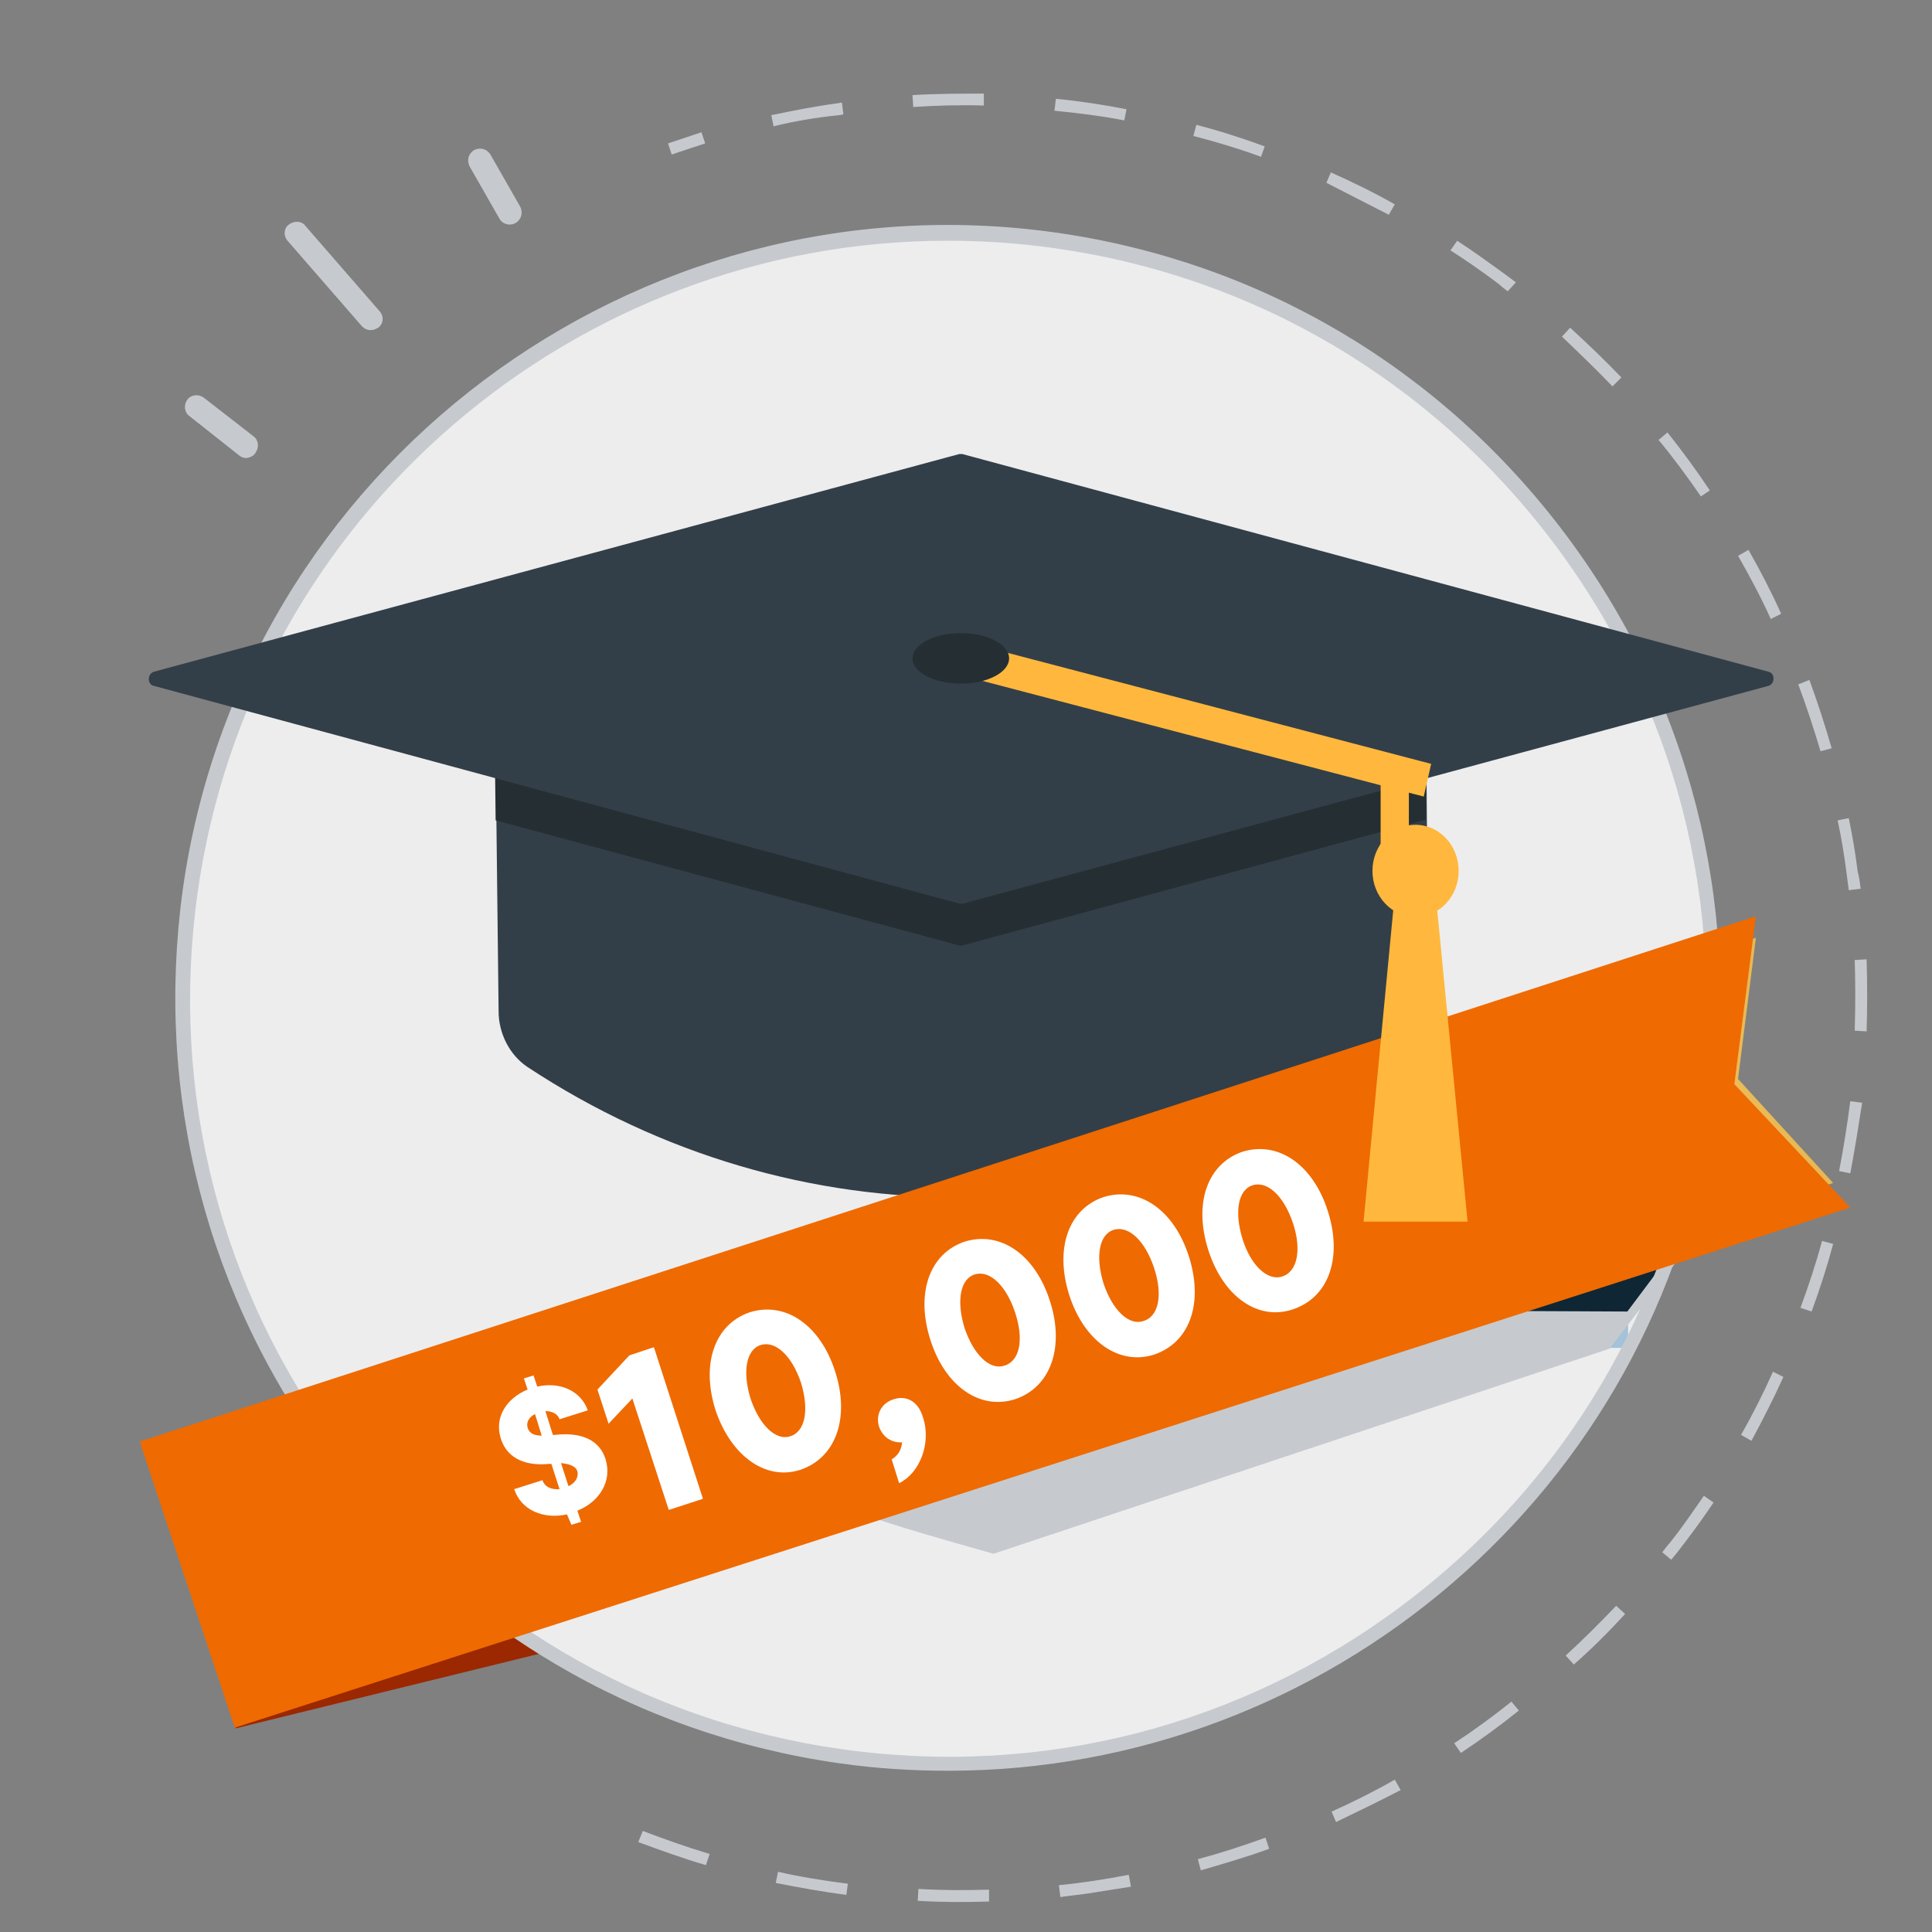 <?xml version="1.0" encoding="utf-8"?>
<!-- Generator: Adobe Illustrator 27.4.1, SVG Export Plug-In . SVG Version: 6.00 Build 0)  -->
<svg version="1.1" id="Layer_1" xmlns="http://www.w3.org/2000/svg" xmlns:xlink="http://www.w3.org/1999/xlink" x="0px" y="0px"
	 viewBox="0 0 260 260" style="enable-background:new 0 0 260 260;" xml:space="preserve">
<rect x="0" y="0" width="260" height="260" fill="#808080" stroke="none"/>
<style type="text/css">
	.st0{fill:#E3EEF9;}
	.st1{fill:#9B2800;}
	.st2{fill:#EDEDEE;}
	.st3{fill:#333F48;}
	.st4{fill:#A4C2D9;}
	.st5{fill:#C6CACE;}
	.st6{fill:#0F2635;}
	.st7{fill:url(#SVGID_1_);}
	.st8{fill:#EF6A00;}
	.st9{fill:#FFFFFF;}
	.st10{fill:#252E33;}
	.st11{fill:#FFB83D;}
</style>
<circle class="st0" cx="127.6" cy="134.3" r="103"/>
<path class="st1" d="M43.7,190l-12,42.6l86.7-21.3L43.7,190z"/>
<circle class="st2" cx="127.6" cy="134.3" r="103"/>
<path class="st3" d="M111.8,110.4L111.8,110.4c0.2,0,0.2,0,0.2,0.1c0,0.1,0,0.1-0.1,0.1h-0.1V110.4 M111.8,110.8L111.8,110.8
	c0.2,0,0.2,0.1,0.2,0.2c0,0.1,0,0.1,0,0.2h0.2c0,0,0-0.2,0-0.3c0-0.2-0.1-0.2-0.2-0.2v0c0.1,0,0.2-0.1,0.2-0.2
	c0-0.2-0.1-0.2-0.2-0.2h-0.4v1h0.2C111.8,111.2,111.8,110.8,111.8,110.8z M111.9,109.9c-0.5,0-0.8,0.4-0.8,0.8s0.4,0.8,0.8,0.8
	c0.5,0,0.8-0.4,0.8-0.8S112.3,109.9,111.9,109.9z M111.9,111.4c-0.4,0-0.7-0.3-0.7-0.7s0.3-0.7,0.7-0.7c0.4,0,0.7,0.3,0.7,0.7
	S112.3,111.4,111.9,111.4z"/>
<path class="st4" d="M156.8,174h38.4c0.6,0,1.1,0.5,1.1,1.1v5.3c0,0.6-0.5,1.1-1.1,1.1h-38.4c-0.6,0-1.1-0.5-1.1-1.1v-5.3
	C155.7,174.5,156.2,174,156.8,174z"/>
<path class="st4" d="M218,181.4l-13.6,0c-0.6,0-1.1-0.5-1.1-1.1l0-5.3c0-0.6,0.5-1.1,1.1-1.1l13.6,0c0.6,0,1.1,0.5,1.1,1.1l0,5.3
	C219.1,180.9,218.6,181.4,218,181.4z"/>
<path class="st5" d="M216.6,181.5l19.4-25.2l-32.2-7.4l-65.5,15.5c-8.9,11.5-20.2,23.5-22.4,39c-0.1,0.4,2.9,1.5,17.8,5.7
	L216.6,181.5L216.6,181.5z"/>
<path class="st6" d="M219,176.5l4.2-5.6l-4.2-2l-21.8,7.5L219,176.5z"/>
<path class="st5" d="M127.6,238.3c-4.8,0-9.7-0.3-14.6-1c-27.5-3.9-51.8-18.3-68.5-40.5s-23.7-49.6-19.9-77.1
	c8-56.8,60.8-96.4,117.5-88.4c27.5,3.9,51.8,18.3,68.5,40.5c16.7,22.2,23.7,49.6,19.9,77.1C223.2,200.8,178.6,238.3,127.6,238.3
	L127.6,238.3z M127.5,32.4c-50,0-93.7,36.8-100.9,87.7c-3.8,27,3.1,53.8,19.5,75.6s40.2,35.9,67.2,39.7c27,3.8,53.8-3.1,75.6-19.5
	c21.8-16.4,35.9-40.2,39.7-67.2c3.8-27-3.1-53.8-19.5-75.6c-16.4-21.8-40.2-35.9-67.2-39.7C137,32.7,132.2,32.4,127.5,32.4
	L127.5,32.4z"/>
<path class="st5" d="M90.4,20.8l-0.5-1.5c1.5-0.5,3-1,4.5-1.5l0.5,1.5C93.4,19.8,91.8,20.3,90.4,20.8L90.4,20.8z"/>
<path class="st3" d="M66.6,92.7c0.3,0.1,12.2,15.1,67.1,15.6c42.9,0.4,58.2-15,58.2-15l0.3,41.6c0,3-1.4,5.9-3.8,7.6
	c-35.7,24.4-81.3,24.9-117.4,1.1c-2.4-1.6-3.9-4.5-3.9-7.5L66.6,92.7z"/>
<path class="st5" d="M146.5,254.8c-1.3,0.2-2.5,0.3-3.8,0.5l-0.2-1.6c3.1-0.3,6.3-0.8,9.4-1.4l0.3,1.6
	C150.3,254.2,148.4,254.5,146.5,254.8L146.5,254.8z M133.1,255.9c-3.2,0.1-6.4,0.1-9.6-0.1l0.1-1.6c3.2,0.2,6.4,0.2,9.5,0.1
	L133.1,255.9z M161.6,251.7l-0.4-1.5c3-0.8,6.1-1.8,9.1-2.9l0.5,1.5C167.8,249.9,164.7,250.8,161.6,251.7L161.6,251.7z M113.9,255
	c-3.2-0.4-6.4-1-9.5-1.6l0.3-1.5c3.1,0.7,6.2,1.2,9.4,1.6L113.9,255L113.9,255z M179.8,245.2l-0.6-1.4c2.9-1.3,5.7-2.7,8.5-4.3
	l0.8,1.4C185.6,242.4,182.7,243.8,179.8,245.2L179.8,245.2z M95,251c-3.1-0.9-6.1-2-9.1-3.1l0.6-1.5c2.9,1.1,6,2.2,9,3.1L95,251
	L95,251z M196.6,235.9l-0.9-1.3c2.6-1.7,5.2-3.6,7.7-5.6l1,1.2C201.9,232.2,199.3,234.1,196.6,235.9L196.6,235.9z M211.8,224
	l-1.1-1.2c2.3-2.1,4.6-4.4,6.8-6.7l1.2,1.1C216.5,219.6,214.2,221.9,211.8,224L211.8,224z M224.9,209.9l-1.2-1
	c0.6-0.8,1.3-1.6,1.9-2.4c1.3-1.7,2.5-3.5,3.7-5.2l1.3,0.9c-1.2,1.8-2.5,3.6-3.8,5.3C226.2,208.3,225.6,209.1,224.9,209.9
	L224.9,209.9z M235.7,193.9l-1.4-0.8c1.6-2.8,3-5.6,4.3-8.5l1.4,0.7C238.7,188.2,237.2,191.1,235.7,193.9z M243.8,176.5l-1.5-0.5
	c1.1-3,2.1-6,2.9-9l1.5,0.4C245.9,170.4,244.9,173.5,243.8,176.5z M249,157.9l-1.5-0.3c0.6-3.1,1.1-6.3,1.5-9.4l1.6,0.2
	C250.1,151.6,249.6,154.8,249,157.9L249,157.9z M251.2,138.8l-1.6-0.1c0.1-3.2,0.1-6.4,0-9.5l1.6-0.1
	C251.3,132.4,251.3,135.6,251.2,138.8L251.2,138.8z M250.4,119.6l-1.6,0.2c-0.1-0.8-0.2-1.5-0.3-2.3c-0.3-2.4-0.7-4.8-1.2-7.1
	l1.5-0.3c0.5,2.4,0.9,4.8,1.2,7.2C250.2,118,250.3,118.8,250.4,119.6L250.4,119.6z M245,101.1c-0.9-3-1.9-6.1-3-9l1.5-0.6
	c1.1,3,2.1,6.1,3,9.2L245,101.1L245,101.1z M238.3,83.3c-1.3-2.9-2.8-5.7-4.4-8.5l1.4-0.8c1.6,2.8,3.1,5.7,4.4,8.6L238.3,83.3z
	 M228.9,66.8c-1.8-2.6-3.7-5.2-5.7-7.6l1.2-1c2,2.5,3.9,5.1,5.7,7.8L228.9,66.8z M217,52c-2.2-2.3-4.5-4.5-6.8-6.7l1.1-1.2
	c2.4,2.2,4.7,4.4,6.9,6.7L217,52z M202.9,39.2c-0.4-0.3-0.8-0.6-1.1-0.9c-2.1-1.6-4.4-3.2-6.6-4.6l0.9-1.3c2.3,1.5,4.5,3.1,6.7,4.7
	c0.4,0.3,0.8,0.6,1.2,0.9L202.9,39.2L202.9,39.2z M178.5,24.6l0.6-1.4c2.9,1.3,5.8,2.7,8.6,4.3l-0.8,1.4 M169.7,21.1
	c-3-1.1-6-2-9.1-2.8l0.4-1.5c3.1,0.8,6.2,1.8,9.2,2.9L169.7,21.1L169.7,21.1z M151.3,16.2c-3.1-0.6-6.3-1-9.4-1.3l0.2-1.6
	c3.2,0.3,6.4,0.8,9.5,1.4L151.3,16.2z M132.4,14.2c-3.2-0.1-6.4,0-9.5,0.2l-0.1-1.6c3.2-0.2,6.4-0.2,9.6-0.2L132.4,14.2z M104.1,17
	l-0.3-1.5c2.9-0.6,5.9-1.2,8.9-1.6l0.6-0.1l0.2,1.6l-0.6,0.1C109.9,15.8,106.9,16.3,104.1,17z"/>
<path class="st5" d="M68.8,30.2c-0.6,0.1-1.3-0.2-1.6-0.8l-4-7c-0.4-0.8-0.2-1.7,0.6-2.2c0.8-0.4,1.7-0.2,2.2,0.6l4,7
	c0.4,0.8,0.2,1.7-0.6,2.2C69.2,30.1,69,30.2,68.8,30.2z"/>
<path class="st5" d="M50.1,44.4c-0.5,0.1-1-0.1-1.4-0.5l-10-11.5c-0.6-0.7-0.5-1.7,0.2-2.2s1.7-0.5,2.2,0.2l10,11.5
	c0.6,0.7,0.5,1.7-0.2,2.2C50.7,44.2,50.4,44.4,50.1,44.4z"/>
<path class="st5" d="M33.4,61.6c-0.4,0.1-0.8,0-1.2-0.3L25.5,56c-0.7-0.5-0.8-1.5-0.3-2.2s1.5-0.8,2.2-0.3l6.7,5.2
	c0.7,0.5,0.8,1.5,0.3,2.2C34.2,61.3,33.8,61.5,33.4,61.6L33.4,61.6z"/>
<linearGradient id="SVGID_1_" gradientUnits="userSpaceOnUse" x1="48.708" y1="52.372" x2="239.15" y2="117.592" gradientTransform="matrix(1 0 0 -1 0 260)">
	<stop  offset="0" style="stop-color:#F2C158"/>
	<stop  offset="6.600000e-02" style="stop-color:#F5C764"/>
	<stop  offset="0.199" style="stop-color:#FAD076"/>
	<stop  offset="0.338" style="stop-color:#FDD681"/>
	<stop  offset="0.491" style="stop-color:#FFD885"/>
	<stop  offset="0.63" style="stop-color:#FCD580"/>
	<stop  offset="0.785" style="stop-color:#F6CC73"/>
	<stop  offset="0.947" style="stop-color:#ECBD5D"/>
	<stop  offset="1" style="stop-color:#E8B854"/>
</linearGradient>
<path class="st7" d="M246.7,159.2L54.2,223l-10.5-33l192.6-63.8l-2.4,19L246.7,159.2z"/>
<path class="st8" d="M249,162.5l-217.4,70l-12.8-38.5l217.5-70.7l-2.9,22.6L249,162.5z"/>
<path class="st9" d="M76.3,203.8c-3.2,0.7-6.2-0.6-7.1-3.4l3.8-1.2c0.3,0.9,1.2,1.3,2.3,1.2l-1.1-3.4c-0.1,0-0.2,0-0.3,0
	c-2.8,0.3-5.6-0.5-6.5-3.4c-0.9-2.8,0.7-5.4,3.6-6.6l-0.5-1.5l1.3-0.4l0.5,1.5c3.1-0.7,5.9,0.6,6.8,3.2l-3.8,1.2
	c-0.2-0.7-1-1.1-1.9-1.1l1,3.2c0.1,0,0.2,0,0.3,0c2.6-0.3,5.8,0.1,6.8,3.3c0.9,2.9-0.8,5.7-3.8,6.9l0.5,1.5l-1.3,0.4L76.3,203.8
	L76.3,203.8z M72.9,193.2l-0.9-2.9c-0.8,0.4-1.2,1.1-1,1.8C71.2,192.9,71.9,193.2,72.9,193.2L72.9,193.2z M75.5,196.9l1,3.1
	c0.9-0.4,1.4-1.2,1.2-2C77.5,197.3,76.6,197,75.5,196.9L75.5,196.9z"/>
<path class="st9" d="M85.1,188.2l-3.2,3.4l-1.5-4.6l4.3-4.6l3.3-1.1l6.6,20.4l-4.6,1.5L85.1,188.2L85.1,188.2z"/>
<path class="st9" d="M120,196.4c0.8-0.5,1.3-1.2,1.4-2.3c-1.4,0.1-2.6-0.7-3.1-2.1c-0.5-1.6,0.3-3.2,2-3.7c1.5-0.5,3.2,0.1,3.9,2.4
	c1.2,3.6-0.5,7.6-3.2,8.9L120,196.4L120,196.4z"/>
<path class="st9" d="M125.2,180.3c-2-6.3-0.1-11.6,4.6-13.2c4.8-1.5,9.5,1.7,11.5,8c2,6.2,0.1,11.6-4.7,13.2
	C131.9,189.8,127.2,186.6,125.2,180.3L125.2,180.3z M136.6,176.6c-1.2-3.6-3.4-5.7-5.4-5.1c-2,0.6-2.5,3.6-1.4,7.2
	c1.2,3.6,3.4,5.7,5.3,5.1C137.3,183.2,137.8,180.2,136.6,176.6L136.6,176.6z"/>
<path class="st9" d="M96.3,189.8c-2-6.3-0.1-11.6,4.6-13.2c4.8-1.5,9.5,1.7,11.5,8c2,6.2,0.1,11.6-4.7,13.2
	C103.1,199.3,98.4,196,96.3,189.8L96.3,189.8z M107.8,186.1c-1.2-3.6-3.4-5.7-5.4-5.1c-2,0.6-2.5,3.6-1.4,7.2
	c1.2,3.6,3.4,5.7,5.3,5.1C108.4,192.7,108.9,189.7,107.8,186.1L107.8,186.1z"/>
<path class="st9" d="M143.9,174.3c-2-6.3-0.1-11.6,4.6-13.2c4.8-1.5,9.5,1.7,11.5,8s0.1,11.6-4.7,13.2
	C150.6,183.8,145.9,180.5,143.9,174.3L143.9,174.3z M155.3,170.6c-1.2-3.6-3.4-5.7-5.4-5.1c-2,0.6-2.5,3.6-1.4,7.2
	c1.2,3.6,3.4,5.7,5.3,5.1C156,177.2,156.5,174.2,155.3,170.6L155.3,170.6z"/>
<path class="st9" d="M162.6,168.2c-2-6.3-0.1-11.6,4.6-13.2c4.8-1.5,9.5,1.7,11.5,8c2,6.3,0.1,11.6-4.7,13.2
	C169.3,177.8,164.6,174.5,162.6,168.2L162.6,168.2z M174,164.6c-1.2-3.6-3.4-5.7-5.4-5.1c-2,0.6-2.5,3.6-1.4,7.2s3.4,5.7,5.3,5.1
	C174.6,171.2,175.2,168.2,174,164.6L174,164.6z"/>
<g>
	<path class="st10" d="M191.9,110.3l-0.1-16.9c0,0-15.3,15.3-58.2,15c-54.9-0.5-66.7-15.4-67.1-15.6l0.2,17.6l62.6,16.9L191.9,110.3
		z"/>
	<path class="st3" d="M129.1,121.6L20.7,92.3c-0.9-0.2-0.9-1.6,0-1.9l108.4-29.3c0.1,0,0.3,0,0.4,0L238,90.4c0.9,0.2,0.9,1.6,0,1.9
		l-108.4,29.3C129.4,121.6,129.3,121.6,129.1,121.6z"/>
	<polygon class="st11" points="192.6,102.8 191.6,107.2 129.8,91 130.8,86.6 	"/>
	<ellipse class="st10" cx="129.3" cy="88.6" rx="6.5" ry="3.4"/>
	<ellipse class="st11" cx="190.5" cy="117.2" rx="5.8" ry="6.2"/>
	<polygon class="st11" points="197.5,164.4 183.5,164.4 188,117.2 192.9,117.2 	"/>
</g>
<rect x="185.8" y="103.4" class="st11" width="3.8" height="16.9"/>
</svg>

